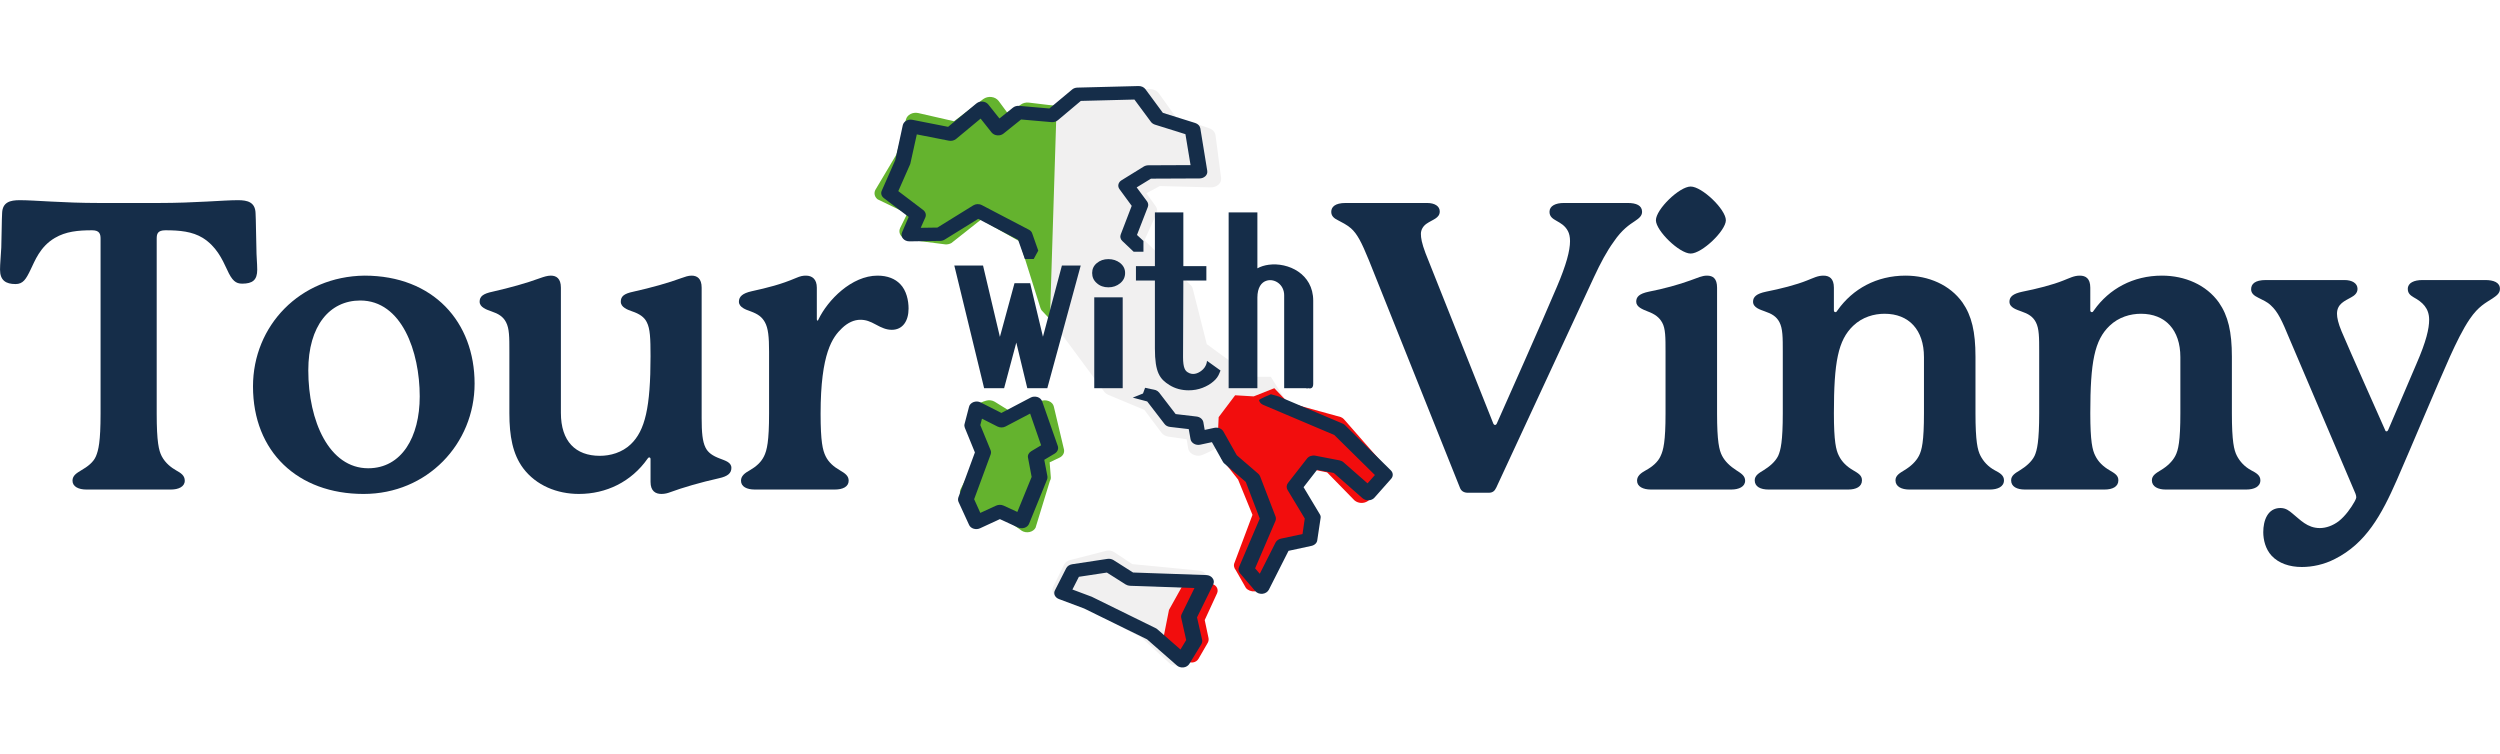 <?xml version="1.0" encoding="UTF-8" standalone="no"?><!DOCTYPE svg PUBLIC "-//W3C//DTD SVG 1.1//EN" "http://www.w3.org/Graphics/SVG/1.1/DTD/svg11.dtd"><svg width="100%" height="100%" viewBox="0 0 6051 1824" version="1.1" xmlns="http://www.w3.org/2000/svg" xmlns:xlink="http://www.w3.org/1999/xlink" xml:space="preserve" xmlns:serif="http://www.serif.com/" style="fill-rule:evenodd;clip-rule:evenodd;stroke-linejoin:round;stroke-miterlimit:2;"><g><g><g><g><g><g><g><path d="M2546.16,777.802l-24.879,-26.479c-1.468,-1.953 -2.536,-4.117 -3.209,-6.407l-50.585,-160.842l-93.033,-52.533l-71.612,56.657c-4.005,2.334 -9.127,3.522 -13.799,3.439l-88.323,-11.364c-8.176,-0.16 -15.418,-3.646 -19.83,-9.329c-4.413,-5.682 -5.25,-12.822 -2.231,-19.073l17.204,-34.738l-71.653,-34.639c-7.52,-5.886 -9.438,-14.925 -5.567,-22.748l51.156,-86.044l23.039,-84.8c1.422,-5.443 5.537,-10.138 11.127,-13.012c5.589,-2.874 12.251,-3.671 18.808,-2.199l86.373,19.773l70.693,-53.658c5.643,-4.033 12.743,-5.875 19.718,-5.026c7.364,0.863 13.439,4.317 17.486,9.466l23.094,31.325l30.659,-22.402c5.248,-3.893 12.344,-5.643 19.319,-4.803l73.245,8.787l6.059,-4.61l-23.259,525.259Z" style="fill:#64b32e;"/></g><g><path d="M2340.92,1244.66l-16.831,-48.555c-1.335,-4.111 -0.83,-8.492 1.07,-12.423l49.162,-97.095l-27.293,-55.069c-0.698,-3.361 -0.648,-6.932 0.459,-10.262l14.894,-38.236c2.111,-5.764 17.968,-11.555 25.051,-13.384c6.725,-1.859 14.201,-0.829 20.295,2.785l42.536,26.358l68.685,-27.959c6.085,-2.583 13.316,-2.563 19.883,0.085c6.209,2.618 10.706,7.534 11.853,13.274l24.576,103.768c1.616,7.952 -2.569,16.024 -11.344,19.983l-23.338,11.068l2.748,35.8c0.364,3.12 -0.358,6.241 -2.133,9.091l-34.777,113.512c-2.748,5.011 -7.881,8.761 -14.199,10.23c-6.318,1.469 -13.083,0.537 -18.514,-2.554l-55.196,-38.901l-47.187,10.883c-6.026,2.07 -12.519,1.918 -18.394,-0.453c-5.875,-2.372 -10.076,-6.724 -12.006,-11.946Z" style="fill:#64b32e;"/></g><g><path d="M2591.95,1355.09l87.291,-22.372c6.048,-0.991 12.358,0.32 17.353,3.579l43.909,29.083l160.384,15.596c7.362,0.256 14.198,3.708 18.142,9.205c3.944,5.529 4.47,12.4 1.84,18.44l-36.546,78.205l11.306,52.764c0.788,4.411 -0,8.981 -2.104,12.976l-27.607,47.235c-3.418,5.689 -9.465,9.588 -16.564,10.547c-7.099,0.927 -14.461,-1.246 -19.457,-5.817l-68.097,-62.256l-143.294,-73.666l-57.844,-22.5c-11.306,-4.41 -16.301,-16.203 -11.306,-26.302l26.03,-53.052c2.892,-6.105 9.202,-10.483 16.564,-11.665Z" style="fill:#f1f0f0;"/></g><g><path d="M2815.4,1546.86l14.017,-70.647l36.657,-65.708l63.396,2.363c6.038,0.212 11.644,3.079 14.878,7.646c3.235,4.593 3.666,10.301 1.51,15.319l-29.973,64.965l9.272,43.832c0.647,3.664 0,7.46 -1.725,10.779l-22.641,39.239c-2.803,4.726 -7.763,7.965 -13.585,8.761c-5.822,0.77 -11.86,-1.035 -15.957,-4.832l-55.849,-51.717Z" style="fill:#f20d0d;"/></g><g><path d="M2557.42,258.53l-16.064,511.973l132.261,178.834c2.525,2.798 5.659,5.068 9.41,6.613l86.843,36.175l41.431,55.264c3.608,4.986 9.92,8.462 16.922,9.488l44.059,6.313l3.49,21.889c0.939,5.653 4.541,10.769 10.273,14.097c5.732,3.328 13.295,4.956 19.821,3.333c9.786,-2.401 38.607,-17.813 38.607,-17.813l172.925,-106.51l-41.56,-66.257l-58.118,0.006l-45.242,-41.293l-51.56,-37.613l-34.018,-134.478c-0.743,-3.312 -2.668,-6.411 -5.495,-9.006l-111.444,-107.902l29.423,-65.043c2.585,-5.666 1.674,-11.982 -1.924,-17.215l-22.748,-31.672l32.427,-17.425l122.854,3.21c7.33,0.193 14.179,-2.164 19.054,-6.453c4.875,-4.287 7.172,-10.095 6.535,-15.921l-13.565,-104.085c-1.157,-7.451 -7.054,-13.873 -15.447,-16.709l-80.484,-26.765l-41.322,-57.894c-4.437,-6.221 -12.788,-10.077 -21.592,-10.13l-156.703,-0.946c-6.162,-0.034 -12.405,1.847 -16.951,5.288l-52.098,38.647Z" style="fill:#f1f0f0;"/></g><g><path d="M2946.7,1072.65l2.964,-63.044l39.854,-52.876l44.959,2.689l49.88,-19.804l33.069,34.711l127.61,35.077c3.005,1.219 5.624,2.881 7.48,4.918l103.878,118.439c7.063,7.246 7.263,17.698 0.707,25.127l-42.86,51.748c-4.238,4.613 -10.715,7.409 -17.527,7.676c-6.812,0.267 -13.581,-2.022 -18.425,-6.268l-66.166,-67.673l-35.804,-7.347l-30.512,37.298l37.119,63.414c2.207,3.607 2.895,7.674 2.449,11.663l-8.842,52.841c-1.651,8.129 -8.571,14.722 -18.058,16.617l-53.885,10.708l-48.069,91.15c-3.514,6.508 -11.154,10.983 -19.486,11.678c-8.333,0.696 -16.599,-2.475 -21.416,-8.318l-24.605,-43.127c-4.446,-5.424 -5.839,-12.439 -2.707,-18.696l43.182,-115.114l-34.853,-85.435l-40.724,-51.539l-9.212,-36.513Z" style="fill:#f20d0d;"/></g><g><path d="M3047.34,968.768c-0.729,-2.581 28.775,-14.553 28.775,-14.553l19.305,5.566l154.439,65.52c2.185,0.964 4.371,2.27 5.828,3.918l110.729,109.305c5.828,5.752 6.193,14.242 0.729,20.337l-40.431,45.68c-3.278,3.763 -8.378,6.095 -13.841,6.406c-5.464,0.28 -10.928,-1.524 -14.934,-4.913l-69.571,-61.229l-40.431,-7.805l-32.781,42.198l39.338,65.582c1.821,2.892 2.55,6.188 1.821,9.422l-8.013,53.424c-0.729,6.624 -6.557,12.034 -14.206,13.652l-55.365,11.972l-47.715,94.315c-2.914,5.318 -8.742,9.018 -15.299,9.671c-6.92,0.653 -13.477,-1.834 -17.483,-6.53l-36.789,-42.975c-4.006,-4.354 -4.735,-10.044 -2.549,-15.113l50.265,-117.483l-33.875,-88.656l-50.994,-43.752c-1.821,-1.307 -2.913,-2.799 -4.006,-4.416l-26.954,-48.106l-28.411,6.126c-5.099,1.088 -10.563,0.311 -14.934,-2.208c-4.371,-2.488 -7.649,-6.499 -8.378,-10.977l-4.371,-24.504l-45.53,-5.349c-5.464,-0.622 -10.199,-3.234 -13.113,-7.152l-41.888,-54.45l-34.967,-9.267l24.769,-9.982l5.099,-13.838l25.861,5.66c3.278,1.275 5.828,3.265 8.014,5.784l40.066,52.18l50.63,5.97c8.378,0.995 14.934,6.468 16.391,13.527l3.278,18.845l23.312,-5.007c8.742,-1.897 17.848,1.741 21.854,8.676l32.418,57.56l51.722,44.561c2.186,1.803 3.643,3.98 4.735,6.406l37.517,97.643c1.093,3.451 1.093,7.183 -0.364,10.572l-49.173,114.622l11.292,13.154l38.245,-75.689c2.55,-4.633 7.285,-8.054 12.749,-9.298l52.451,-11.195l5.464,-37.502l-41.888,-69.532c-2.914,-5.224 -2.55,-11.474 1.092,-16.356l46.259,-59.395c4.371,-5.597 12.384,-8.333 20.034,-6.841l58.643,11.319c3.642,0.715 6.92,2.27 9.47,4.54l58.279,51.123l17.848,-20.151l-98.346,-96.927l-172.287,-73.015c-5.099,-2.208 -8.741,-6.25 -9.834,-11.07Zm-279.739,-359.413l-23.675,-0l-27.319,-25.922c-4.735,-4.316 -6.192,-10.393 -4.006,-15.918l26.589,-69.271l-29.503,-40.292c-5.464,-7.236 -3.278,-16.761 5.099,-21.755l53.544,-33.065c3.278,-1.968 7.285,-3.035 11.291,-3.05l101.988,-0.457l-12.384,-74.84l-73.941,-23.136c-3.643,-1.235 -7.285,-3.542 -9.47,-6.564l-40.067,-54.133l-129.671,3.318l-55.729,46.803c-4.006,3.371 -9.834,5.038 -15.298,4.549l-73.577,-6.405l-42.616,34.15c-4.007,3.246 -9.471,4.817 -14.934,4.297c-5.828,-0.519 -10.563,-3.075 -13.841,-6.996l-26.59,-33.585l-59.372,49.291c-4.735,3.828 -11.291,5.399 -17.483,4.17l-77.584,-15.231l-15.298,69.252c-0,0.933 -0.365,1.847 -0.729,2.737c0,-0 -28.775,65.33 -28.775,65.333l60.1,45.594c5.828,4.441 8.013,11.506 5.464,17.781l-11.292,25.406l40.431,-0.603l86.69,-53.651c6.192,-3.85 14.205,-4.124 20.762,-0.697l114.008,59.6c4.006,2.08 6.92,5.336 8.013,9.145l14.57,41.443l-10.928,20.194l-21.49,-0l-16.391,-46.406l-96.524,-50.706l-81.226,50.29c-3.278,1.949 -6.921,3.028 -10.927,3.088l-73.942,1.107c-6.556,0.093 -12.384,-2.466 -16.026,-6.839c-3.643,-4.372 -4.371,-9.991 -2.186,-15.01l16.027,-37.257l-60.1,-45.621c-5.828,-4.45 -8.014,-11.54 -5.1,-17.825l32.782,-74.432l18.212,-84.452c1.093,-4.338 4.007,-8.16 8.378,-10.579c4.371,-2.422 9.47,-3.231 14.57,-2.242l86.689,17.038l68.478,-56.593c4.007,-3.336 9.47,-4.985 14.934,-4.499c5.828,0.485 10.563,3.05 13.841,7.009l26.954,33.851l32.782,-26.214c4.007,-3.212 9.47,-4.786 14.934,-4.31l73.213,6.381l55,-45.92c3.279,-2.852 8.014,-4.503 12.749,-4.624l147.882,-3.785c6.921,-0.171 13.113,2.7 16.756,7.551l42.252,57.298l78.312,24.579c6.556,2.058 11.291,7.031 12.384,12.942l16.755,102.799c0.729,4.63 -0.728,9.313 -4.371,12.849c-3.642,3.539 -8.741,5.582 -14.205,5.603l-117.65,0.529l-34.604,21.161l25.133,33.861c2.914,4.083 3.643,9.096 1.821,13.673l-26.225,67.56l15.662,14.513l0,26.14Zm-172.651,756.359l85.597,-12.998c5.1,-0.777 10.199,0.28 14.57,2.923l47.352,30.07l177.386,6.189c6.192,0.217 11.656,2.985 14.934,7.463c3.642,4.478 4.006,10.044 1.821,14.926l-39.338,80.011l12.384,54.357c0.729,3.576 0,7.308 -1.821,10.511l-29.14,47.67c-2.914,4.603 -8.013,7.806 -13.841,8.552c-6.192,0.746 -12.384,-0.995 -16.391,-4.727l-72.12,-63.188l-152.253,-74.662l-60.829,-22.794c-9.834,-3.576 -14.205,-13.123 -9.834,-21.332l27.318,-53.517c2.55,-4.945 8.013,-8.49 14.205,-9.454Zm16.391,30.382l-15.662,30.754l44.437,16.637c0.729,0.248 1.457,0.497 2.186,0.808l155.167,76.249c1.457,0.746 2.914,1.648 4.007,2.736l55.729,48.759l13.841,-22.824l-12.02,-53.611c-0.728,-3.14 -0.364,-6.343 1.093,-9.266l30.961,-63.033l-155.896,-5.442c-3.643,-0.124 -7.285,-1.244 -10.563,-3.172l-45.531,-28.857l-67.749,10.262Zm-265.897,-125.848l-25.497,-55.538c-1.457,-3.421 -1.457,-7.183 -0.364,-10.697l40.067,-108.962l-24.405,-59.674c-1.092,-2.83 -1.457,-5.878 -0.728,-8.832l10.927,-42.011c1.093,-5.069 5.464,-9.329 10.927,-11.382c5.464,-2.083 12.02,-1.741 17.12,0.902l50.265,25.468l70.663,-37.129c4.736,-2.643 10.928,-3.141 16.756,-1.368c5.463,1.803 9.47,5.691 11.291,10.51l37.881,108.216c2.186,6.686 -0.728,13.9 -7.285,17.912l-25.497,15.268l7.65,40.301c0.364,2.643 -0,5.38 -1.093,7.93l-43.345,106.536c-1.821,4.478 -5.828,8.054 -10.927,9.765c-5.464,1.71 -11.292,1.399 -16.027,-0.84l-43.709,-20.151l-48.08,22.203c-4.735,2.208 -10.563,2.55 -15.663,0.933c-5.099,-1.617 -9.106,-5.006 -10.927,-9.36Zm27.318,-28.826l38.246,-17.601c5.828,-2.581 12.384,-2.581 18.212,0l33.146,15.269l34.603,-84.738l-8.742,-46.272c-1.457,-6.126 1.821,-12.283 7.649,-15.859l24.04,-14.398l-26.589,-76.777l-59.372,31.19c-5.828,3.172 -13.477,3.234 -19.669,0.155l-37.517,-19.031l-4.007,15.642l24.769,60.42c1.457,3.296 1.457,6.873 0.364,10.2l-40.067,108.682l14.934,33.118Z" style="fill:#152d49;"/></g></g><g id="with"><g><path d="M2723.21,660.737c-0,10.022 -4.007,18.3 -12.02,24.893c-8.014,6.542 -17.484,9.811 -28.411,9.811c-11.292,-0 -20.762,-3.399 -28.047,-10.085c-7.649,-6.527 -11.291,-14.702 -11.291,-24.619c-0,-9.578 3.642,-17.526 11.291,-23.91c7.649,-6.384 16.755,-9.662 28.047,-9.662c10.927,0 20.397,3.147 28.411,9.394c8.013,6.45 12.02,14.501 12.02,24.178Zm-5.828,278.861l-68.842,-0l0,-219.93l68.842,-0l-0,219.93Z" style="fill:#152d49;"/></g><g><path d="M2907.15,897.95c14.206,-10.308 14.206,-24.656 14.206,-24.656l32.782,23.505l-2.55,6.273c-2.914,7.634 -7.649,14.323 -14.57,20.076c-7.285,6.499 -16.391,11.723 -26.59,15.61c-10.198,3.949 -21.49,5.97 -33.146,5.97c-17.483,0 -33.146,-4.26 -46.623,-12.656c-23.311,-14.522 -35.331,-29.933 -35.331,-88.497l-0,-164.631l-45.895,-0l0,-34.769l45.895,-0l-0,-130.049l68.842,0l-0,130.049l55.729,-0l-0,34.769l-55.729,-0l-0.729,185.652c0,26.236 5.464,32.738 10.927,36.29c12.385,8.246 24.769,2.982 32.782,-2.936Z" style="fill:#152d49;"/></g><g><path d="M3166.86,939.598c0,-0 -3.278,1.181 -6.192,-0l-52.451,-0l0,-224.94c0,-25.67 -22.583,-40.854 -41.888,-35.506c-13.477,3.744 -22.947,17.203 -22.947,41.188l-0,219.258l-69.57,-0l-0,-425.472l69.57,0l-0,135.329c8.013,-4.422 17.484,-7.345 27.682,-8.685c46.259,-6.145 107.452,21.32 107.452,86.952l-0,201.987c-0,13.869 -11.656,9.889 -11.656,9.889Z" style="fill:#152d49;"/></g><g><path d="M2534.9,939.598l-48.444,-0l-26.59,-110.405l-29.503,110.405l-48.444,-0l-1.822,-7.743c0,-0 -65.563,-270.378 -67.385,-277.309l-2.913,-11.833l69.57,0l1.821,7.911c0.729,3.667 24.769,104.659 38.974,164.759l35.332,-129.931l37.881,0l30.96,129.582l45.895,-172.321l45.53,0l-80.862,296.885Z" style="fill:#152d49;"/></g></g></g><g><g><g><path d="M622.589,652.563c0,-14.571 -2.027,-33.027 -2.027,-53.426c-1.014,-32.055 -1.014,-66.053 -2.028,-83.538c-1.014,-26.227 -19.265,-31.084 -42.585,-31.084c-35.487,-0 -103.419,6.8 -191.629,6.8l-144.99,-0c-87.197,-0 -155.129,-6.8 -191.63,-6.8c-23.32,-0 -41.57,4.857 -42.584,31.084c-1.014,17.485 -1.014,51.483 -2.028,83.538c-1.014,20.399 -3.042,39.827 -3.042,53.426c0,26.227 14.195,34.969 37.515,34.969c18.251,0 25.348,-11.656 36.501,-34.969c10.139,-20.399 22.306,-55.369 58.807,-76.739c26.362,-15.542 55.765,-18.456 90.238,-18.456c18.251,0 20.279,9.714 20.279,20.399l-0,423.52c-0,67.996 -5.07,88.395 -11.153,102.966c-6.084,14.57 -20.279,25.255 -35.487,33.998c-11.153,6.799 -21.293,12.628 -21.293,25.256c0,14.57 15.209,21.37 33.46,21.37l204.81,-0c18.251,-0 33.459,-6.8 33.459,-21.37c0,-12.628 -9.125,-18.457 -21.292,-25.256c-10.139,-5.828 -25.348,-16.514 -34.473,-33.998c-7.097,-13.6 -12.167,-34.97 -12.167,-102.966l0,-423.52c0,-11.657 2.028,-20.399 21.292,-20.399c34.473,0 64.891,2.914 90.239,18.456c32.445,20.399 46.64,50.512 58.807,76.739c12.167,27.198 21.292,33.998 36.501,33.998c25.347,0 36.5,-8.742 36.5,-33.998Z" style="fill:#152d49;fill-rule:nonzero;"/><path d="M1015.9,959.518c0,98.109 -43.598,173.876 -124.711,173.876c-94.294,-0 -144.99,-113.651 -144.99,-237.016c0,-107.822 51.71,-169.019 125.725,-169.019c100.378,-0 143.976,123.365 143.976,232.159Zm-133.836,-292.384c-156.143,1.942 -269.701,121.422 -269.701,268.099c-0,158.335 108.488,260.329 267.673,260.329c154.115,-0 268.687,-121.422 268.687,-267.128c-0,-148.621 -99.364,-261.3 -266.659,-261.3Z" style="fill:#152d49;fill-rule:nonzero;"/><path d="M1742.89,1110.08c-18.251,-6.8 -29.404,-14.571 -35.487,-27.199c-7.098,-14.57 -9.125,-35.941 -9.125,-70.91l-0,-315.697c-0,-22.342 -11.154,-29.141 -24.334,-29.141c-8.112,-0 -16.223,2.914 -24.334,5.828c-31.432,11.656 -73.002,23.313 -116.6,33.027c-23.32,4.856 -30.418,11.656 -30.418,24.284c0,13.599 16.223,19.427 27.376,23.313c17.236,5.828 29.403,13.599 35.487,26.227c8.111,15.542 9.125,38.855 9.125,82.567c0,123.365 -13.181,179.705 -47.654,212.731c-21.292,20.399 -49.682,28.17 -75.029,28.17c-58.807,0 -94.294,-34.969 -94.294,-103.937l-0,-303.069c-0,-22.342 -11.154,-29.141 -24.334,-29.141c-8.112,-0 -17.237,2.914 -25.348,5.828c-34.473,12.628 -73.002,23.313 -115.586,33.027c-23.32,4.856 -31.432,11.656 -31.432,24.284c0,13.599 17.237,19.427 28.39,23.313c17.236,5.828 28.389,12.628 35.487,26.227c8.111,15.542 8.111,35.941 8.111,70.911l0,149.591c0,55.369 8.111,99.081 33.459,133.079c31.432,41.769 82.127,62.168 134.851,62.168c65.904,-0 126.739,-29.141 166.282,-85.481c2.027,-2.914 3.041,-2.914 4.055,-2.914c2.028,-0 3.042,1.943 3.042,3.885l0,55.369c0,22.341 12.167,29.141 26.362,29.141c8.111,-0 15.209,-1.943 20.278,-3.886c31.431,-11.656 75.03,-24.284 118.628,-33.998c22.306,-4.857 30.417,-12.628 30.417,-25.255c0,-13.6 -15.208,-17.485 -27.375,-22.342Z" style="fill:#152d49;fill-rule:nonzero;"/><path d="M2178.8,687.532c-12.167,-12.627 -30.418,-20.398 -54.752,-20.398c-62.862,-0 -120.655,59.253 -142.961,105.879c-1.014,1.943 -1.014,2.915 -2.028,2.915c-2.028,-0 -2.028,-1.943 -2.028,-3.886l0,-75.767c0,-20.399 -11.153,-29.141 -26.362,-29.141c-7.097,-0 -13.181,0.971 -24.334,5.828c-36.501,15.542 -67.932,23.313 -107.475,32.055c-21.292,4.857 -30.417,12.628 -30.417,25.256c0,13.599 17.237,19.427 28.39,23.313c18.25,6.8 27.375,13.599 34.473,26.227c8.111,14.571 10.139,35.941 10.139,70.911l-0,150.563c-0,67.025 -5.07,88.395 -12.167,102.966c-7.097,14.57 -19.264,25.255 -34.473,33.998c-12.167,6.799 -21.292,13.599 -21.292,25.256c-0,14.57 14.194,21.37 33.459,21.37l193.657,-0c19.265,-0 33.459,-6.8 33.459,-21.37c0,-11.657 -8.111,-17.485 -21.292,-25.256c-15.208,-8.743 -27.375,-19.428 -34.473,-33.998c-7.097,-14.571 -12.167,-34.97 -12.167,-102.966c0,-147.649 29.404,-185.533 51.71,-206.903c14.195,-13.599 29.403,-20.399 44.612,-20.399c13.181,-0 23.32,3.885 37.515,11.656c14.195,7.771 25.348,12.628 38.529,12.628c26.361,0 40.556,-21.37 40.556,-51.483c0,-19.427 -5.069,-43.712 -20.278,-59.254Z" style="fill:#152d49;fill-rule:nonzero;"/></g></g><g><g><path d="M3940.01,491.315l-155.128,-0c-19.265,-0 -34.473,6.799 -34.473,21.37c-0,23.313 30.417,19.427 44.612,46.626c3.041,5.828 5.069,13.599 5.069,24.284c0,23.313 -9.125,57.311 -31.431,109.766c-36.501,86.452 -125.725,286.556 -146.004,332.21c-1.014,1.943 -2.027,2.914 -4.055,2.914c-2.028,0 -3.042,-0.971 -4.056,-2.914l-164.254,-412.835c-9.125,-24.284 -11.153,-36.912 -11.153,-46.626c0,-9.713 5.07,-18.456 13.181,-24.284c15.209,-10.685 32.445,-13.599 32.445,-30.113c0,-12.627 -12.167,-20.398 -30.417,-20.398l-197.713,-0c-25.348,-0 -34.473,9.713 -34.473,21.37c-0,9.714 6.083,15.542 16.222,20.399c9.125,4.857 21.292,10.685 31.431,19.427c15.209,13.599 25.348,33.027 43.599,77.71l220.019,549.799c3.042,8.742 10.139,12.628 19.264,12.628l50.696,-0c9.125,-0 14.195,-3.886 18.25,-12.628l236.242,-509.001c16.223,-34.969 31.432,-63.139 47.654,-85.481c20.279,-30.113 38.529,-41.769 51.71,-50.512c10.139,-6.799 17.236,-12.627 17.236,-22.341c0,-15.542 -14.194,-21.37 -34.473,-21.37Z" style="fill:#152d49;fill-rule:nonzero;"/><path d="M4177.28,533.084c-0,-26.227 -57.793,-81.596 -85.169,-81.596c-27.375,0 -84.155,55.369 -84.155,81.596c0,25.255 56.78,80.624 84.155,80.624c27.376,-0 85.169,-55.369 85.169,-80.624Zm25.348,605.167c-15.209,-9.714 -27.376,-21.37 -34.473,-34.97c-7.098,-13.599 -12.167,-34.969 -12.167,-101.994l-0,-305.012c-0,-22.342 -10.139,-29.141 -24.334,-29.141c-12.167,-0 -21.292,4.856 -40.557,11.656c-26.361,9.714 -64.89,20.399 -100.377,27.199c-23.32,4.856 -30.418,12.627 -30.418,24.284c0,12.628 15.209,18.456 27.376,23.313c18.251,6.8 28.39,14.571 35.487,27.199c8.111,14.57 8.111,35.94 8.111,70.91l0,149.592c0,67.025 -5.069,88.395 -12.167,102.966c-6.083,13.599 -19.264,25.255 -35.487,33.998c-12.167,6.799 -21.292,13.599 -21.292,25.256c0,14.57 15.209,21.37 33.459,21.37l194.672,-0c18.25,-0 33.459,-6.8 33.459,-21.37c-0,-11.657 -9.125,-17.485 -21.292,-25.256Z" style="fill:#152d49;fill-rule:nonzero;"/><path d="M4828.09,1138.25c-16.222,-8.743 -27.375,-21.37 -34.473,-34.97c-7.097,-13.599 -12.167,-34.969 -12.167,-102.966l0,-136.964c0,-60.225 -9.125,-99.08 -31.431,-131.135c-30.417,-42.741 -82.127,-65.082 -137.892,-65.082c-69.96,-0 -127.753,32.055 -164.254,83.538c-2.028,2.914 -3.042,4.857 -5.07,4.857c-3.041,-0 -4.055,-1.943 -4.055,-4.857l-0,-54.397c-0,-22.342 -11.153,-29.141 -25.348,-29.141c-14.195,-0 -24.334,5.828 -39.543,11.656c-26.362,10.685 -64.89,20.399 -99.363,27.199c-23.32,4.856 -31.432,12.627 -31.432,24.284c0,14.571 18.251,19.427 28.39,23.313c17.236,5.828 28.389,12.628 35.487,26.227c8.111,15.542 8.111,36.912 8.111,71.882l0,148.62c0,67.997 -5.069,89.367 -11.153,102.966c-7.097,14.571 -21.292,26.227 -35.487,34.97c-11.153,6.799 -21.292,12.628 -21.292,24.284c-0,15.542 14.195,22.342 33.459,22.342l192.644,-0c19.264,-0 33.459,-6.8 33.459,-22.342c-0,-11.656 -8.111,-16.513 -21.292,-24.284c-15.209,-8.743 -27.376,-20.399 -34.473,-34.97c-7.098,-13.599 -12.167,-34.969 -12.167,-102.966c-0,-124.336 10.139,-176.79 46.64,-211.759c22.306,-21.371 50.695,-29.142 76.043,-29.142c58.807,0 95.308,38.855 95.308,104.909l0,135.992c0,67.997 -5.069,89.367 -12.167,102.966c-7.097,13.6 -19.264,25.256 -35.487,34.97c-11.153,6.799 -21.292,12.628 -21.292,24.284c-0,15.542 15.209,22.342 33.459,22.342l194.672,-0c19.264,-0 34.473,-6.8 34.473,-22.342c-0,-11.656 -9.126,-17.485 -22.307,-24.284Z" style="fill:#152d49;fill-rule:nonzero;"/><path d="M5448.69,1138.25c-16.223,-8.743 -27.376,-21.37 -34.473,-34.97c-7.097,-13.599 -12.167,-34.969 -12.167,-102.966l0,-136.964c0,-60.225 -9.125,-99.08 -31.431,-131.135c-30.418,-42.741 -82.127,-65.082 -137.893,-65.082c-69.96,-0 -127.753,32.055 -164.254,83.538c-2.027,2.914 -3.041,4.857 -5.069,4.857c-3.042,-0 -4.056,-1.943 -4.056,-4.857l0,-54.397c0,-22.342 -11.153,-29.141 -25.348,-29.141c-14.194,-0 -24.334,5.828 -39.542,11.656c-26.362,10.685 -64.891,20.399 -99.364,27.199c-23.32,4.856 -31.431,12.627 -31.431,24.284c-0,14.571 18.25,19.427 28.389,23.313c17.237,5.828 28.39,12.628 35.487,26.227c8.112,15.542 8.112,36.912 8.112,71.882l-0,148.62c-0,67.997 -5.07,89.367 -11.153,102.966c-7.098,14.571 -21.292,26.227 -35.487,34.97c-11.153,6.799 -21.292,12.628 -21.292,24.284c-0,15.542 14.194,22.342 33.459,22.342l192.643,-0c19.265,-0 33.459,-6.8 33.459,-22.342c0,-11.656 -8.111,-16.513 -21.292,-24.284c-15.208,-8.743 -27.375,-20.399 -34.473,-34.97c-7.097,-13.599 -12.167,-34.969 -12.167,-102.966c0,-124.336 10.139,-176.79 46.64,-211.759c22.306,-21.371 50.696,-29.142 76.044,-29.142c58.807,0 95.308,38.855 95.308,104.909l-0,135.992c-0,67.997 -5.07,89.367 -12.167,102.966c-7.098,13.6 -19.265,25.256 -35.487,34.97c-11.153,6.799 -21.292,12.628 -21.292,24.284c-0,15.542 15.208,22.342 33.459,22.342l194.671,-0c19.264,-0 34.473,-6.8 34.473,-22.342c0,-11.656 -9.125,-17.485 -22.306,-24.284Z" style="fill:#152d49;fill-rule:nonzero;"/><path d="M6015.38,677.819l-152.087,-0c-20.278,-0 -35.487,6.799 -35.487,21.37c-0,10.685 6.083,15.542 14.195,20.399c21.292,11.656 37.514,26.227 37.514,54.397c0,21.37 -7.097,52.454 -30.417,105.88l-68.946,161.248c-1.014,1.943 -2.028,2.914 -4.056,2.914c-1.014,0 -2.028,0 -3.042,-2.914c-8.111,-18.456 -86.182,-193.304 -105.447,-238.958c-8.111,-19.428 -11.153,-33.027 -11.153,-42.741c0,-24.284 19.265,-31.084 34.473,-39.826c7.098,-3.886 15.209,-9.714 15.209,-20.399c0,-13.599 -13.181,-21.37 -31.431,-21.37l-190.616,-0c-26.362,-0 -35.487,9.713 -35.487,22.341c0,9.714 7.097,15.542 17.237,20.399c11.153,5.828 21.292,9.714 30.417,18.456c17.237,15.542 27.376,37.884 44.612,79.653l160.199,375.923c1.014,2.914 2.027,5.828 2.027,8.742c0,2.914 -2.027,6.8 -4.055,10.685c-8.112,14.571 -22.306,34.97 -38.529,47.598c-14.195,10.685 -30.417,16.513 -45.626,16.513c-30.417,-0 -47.654,-20.399 -65.904,-34.97c-8.112,-6.799 -16.223,-13.599 -29.404,-13.599c-31.431,0 -41.57,31.084 -41.57,58.283c-0,18.456 5.069,40.797 20.278,57.311c17.236,18.456 43.598,27.198 73.002,27.198c25.347,0 53.737,-5.828 80.099,-19.427c75.029,-37.884 112.544,-105.88 150.059,-191.361c34.473,-78.682 97.336,-229.245 128.767,-299.184c14.195,-31.084 30.417,-65.082 47.654,-90.338c21.292,-31.084 38.529,-38.855 54.751,-49.54c10.139,-6.8 18.251,-12.628 18.251,-23.313c-0,-15.542 -15.209,-21.37 -35.487,-21.37Z" style="fill:#152d49;fill-rule:nonzero;"/></g></g></g></g></g></g><g><g id="export-2" serif:id="export 2"><rect x="-0" y="-0" width="6050.91" height="1823.75" style="fill:#ced926;fill-opacity:0;"/></g></g></g></svg>